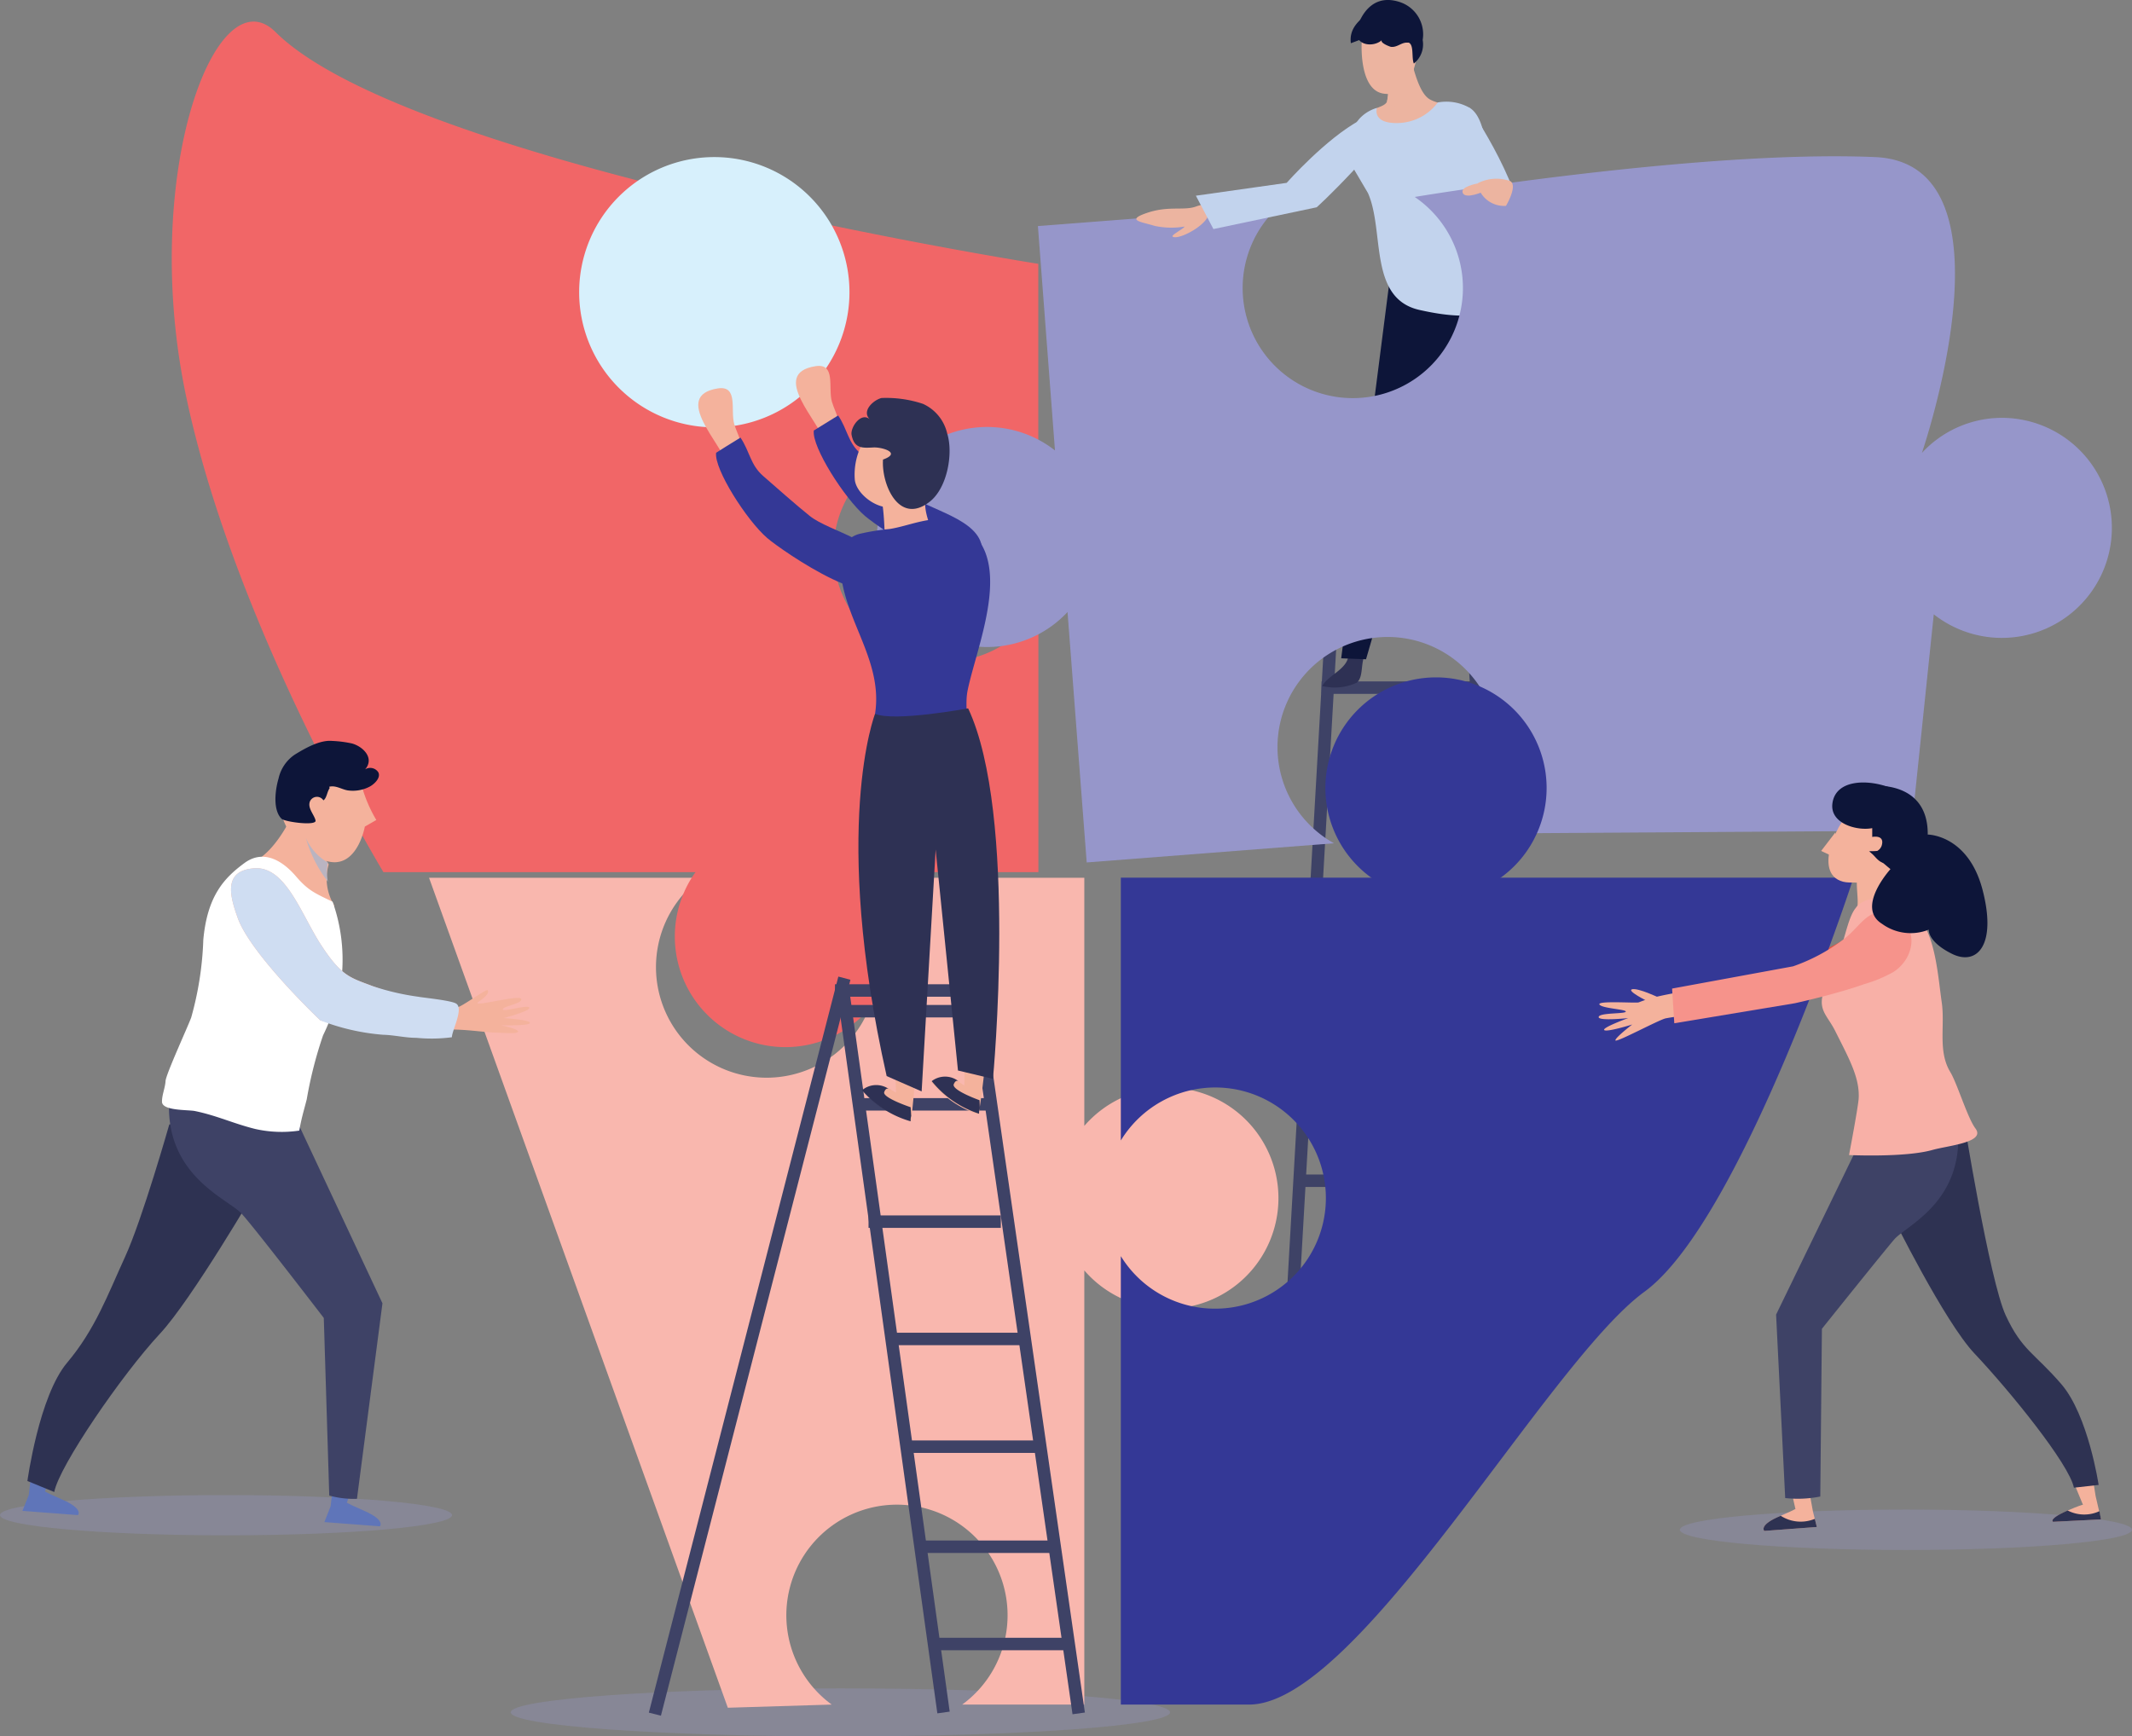 <svg xmlns="http://www.w3.org/2000/svg" viewBox="0 0 222.42 181.18"><rect x="0" y="0" width="222.42" height="181.18" fill="#808080" stroke="none"/><defs><style>.cls-1{isolation:isolate;}.cls-13,.cls-2{fill:#9696ca;}.cls-2{opacity:0.3;}.cls-3{opacity:0.5;}.cls-4{fill:#fff;}.cls-5{fill:#f16667;}.cls-6{fill:#f9b7ae;}.cls-7{fill:#3e4266;}.cls-8{fill:#c2d3ed;}.cls-9{fill:#0d1539;}.cls-10{fill:#2e3154;}.cls-11,.cls-12{fill:#ecb4a0;}.cls-12,.cls-16,.cls-18{mix-blend-mode:multiply;}.cls-14{fill:#5f75b9;}.cls-15{fill:#f4b29c;}.cls-16{fill:#bab4c1;}.cls-17{fill:#2e3252;}.cls-18{fill:#ced9e4;}.cls-19{fill:#cfddf2;}.cls-20{fill:#e05344;}.cls-21{fill:#343896;}.cls-22{fill:#d7f0fc;}.cls-23{fill:#f8b0a7;}.cls-24{fill:#f6938b;}</style></defs><g class="cls-1"><g id="Layer_2" data-name="Layer 2"><g id="Layer_2-2" data-name="Layer 2"><path class="cls-2" d="M222.42,159.62c0,1.17-10.56,2.11-23.58,2.11s-23.59-.94-23.59-2.11,10.57-2.11,23.59-2.11S222.42,158.46,222.42,159.62Z"/><path class="cls-2" d="M47.16,158.09c0,1.16-10.55,2.11-23.57,2.11S0,159.25,0,158.09,10.56,156,23.59,156,47.16,156.93,47.16,158.09Z"/><path class="cls-2" d="M122.07,178.67c0,1.38-15.39,2.51-34.39,2.51s-34.4-1.13-34.4-2.51,15.41-2.5,34.4-2.5S122.07,177.29,122.07,178.67Z"/><g class="cls-3"><path class="cls-4" d="M169.08,106c.19-.57.37-1.15.54-1.72a16.16,16.16,0,0,0-1.17,1.64Z"/></g><path class="cls-5" d="M98.51,69.05a11.54,11.54,0,1,1,9.81-17.59V27.53S42.69,17.2,28.74,3.34c-6.23-6.19-14.2,15.06-9.3,38.13C24.55,65.55,40,91,40,91h68.33V63.57A11.52,11.52,0,0,1,98.51,69.05Z"/><path class="cls-6" d="M73.17,91.59a11.54,11.54,0,1,0,13.61,0h26.34v25.89a11.53,11.53,0,1,1,0,15.08v45.3H100.38a11.54,11.54,0,1,0-13.61,0l-10.84.33L44.76,91.59Z"/><rect class="cls-7" x="86.49" y="105" width="100.16" height="1.3" transform="translate(23.31 235.97) rotate(-86.73)"/><polygon class="cls-7" points="158.13 148.25 152.37 55.69 153.66 55.61 159.43 148.18 158.13 148.25"/><rect class="cls-7" x="137.87" y="91.68" width="16.84" height="1.3"/><rect class="cls-7" x="137.87" y="81.39" width="16.84" height="1.3"/><rect class="cls-7" x="137.87" y="71.1" width="16.84" height="1.3"/><rect class="cls-7" x="138.66" y="60.81" width="14.81" height="1.3"/><rect class="cls-7" x="137.87" y="101.97" width="16.84" height="1.3"/><rect class="cls-7" x="137.05" y="112.26" width="18.47" height="1.3"/><rect class="cls-7" x="135.71" y="122.55" width="19.99" height="1.3"/><rect class="cls-7" x="135.83" y="132.84" width="20.91" height="1.3"/><rect class="cls-7" x="135.1" y="143.12" width="22.37" height="1.3"/><path class="cls-8" d="M153.32,11.25s6.29,9.23,5.46,13.9c0,0-3.67.66-6.67-4.5C152.11,20.65,149.19,13.35,153.32,11.25Z"/><path class="cls-9" d="M140.93,4.51C140.72,3,141.79,2,143,1.28a2.63,2.63,0,0,1,1.85-.44,4.16,4.16,0,0,1,2,1.43Z"/><path class="cls-10" d="M140.68,68.34c-.08,1.48-2.11,2.09-2.74,3.24a5.46,5.46,0,0,0,3.59-.34c.87-.7.22-2.46,1.24-3.47Z"/><path class="cls-10" d="M155.33,67.88c.06,1.15-.28,2.27-.22,3.45a18.54,18.54,0,0,0,4.33.48c-.36-1.07-1.16-1.28-2-1.92-1.34-1-.7-1.76-1.18-3.24Z"/><path class="cls-9" d="M145.17,27.69l-5.25,41,2.59.1,8-27.53,4.06,28.12,2.4-.2s.19-18.61.1-24.4.18-13.81-1.94-17.24C155.16,27.53,148.13,29.62,145.17,27.69Z"/><path class="cls-11" d="M146.94,5.28c.42,1.32.94,4.16,2.09,5s5.29.89,4.51,3.06c-.43,1.2-2,2.28-3,2.92-1.79,1.17-4.25,2.36-6.4,2.17a2.33,2.33,0,0,1-2.31-2.12c-.06-.81.4-1.36.55-2.12s-.07-1.84.61-2.53c.44-.46,1.36-.49,1.68-1a3.44,3.44,0,0,0-.13-2.19C144,6.71,145.76,4.58,146.94,5.28Z"/><path class="cls-12" d="M147.51,7.26A10.21,10.21,0,0,1,147,5.8c-1.17-.07-2.45,1.66-2.31,3.29,0,.13.05.27.07.4a2.07,2.07,0,0,0,.1.33s-.15.76-.14.77a1.5,1.5,0,0,0,1.58.51C147.23,10.8,147.4,8.28,147.51,7.26Z"/><path class="cls-11" d="M142.06,4.39s-.32,4.94,2.23,5.37,3.18-2.18,3.59-4.1c.45-2.15.31-2.84-2.67-3.38A2.47,2.47,0,0,0,142.06,4.39Z"/><path class="cls-9" d="M146.08.23c-3.65-1.24-4.57,2.91-4.57,2.91a1.52,1.52,0,0,0,0,.42c.21,1.29,1.91,1.32,2.67.61-.3.28.83.71.94.72.61.06,1-.39,1.55-.44h.14l.16,0c.56.26.27,1.58.53,2.18a2.56,2.56,0,0,0,.92-2.46A3.54,3.54,0,0,0,146.08.23Z"/><path class="cls-8" d="M140.13,15.76a8.15,8.15,0,0,1,1.68-3.36,3.93,3.93,0,0,1,1.84-1.14s-.56,1.63,2.15,1.58a5.34,5.34,0,0,0,4.2-2.15,4.91,4.91,0,0,1,3.32.56c1.66,1,1.89,4.77,2,8.25s-.05,4.09.41,6.28.27,4.35.78,6.33c-2.57,1.28-5.75.83-8.43.23-5.35-1.21-3.61-8.25-5.37-12.2Z"/><path class="cls-13" d="M208,43.63a11.41,11.41,0,0,0-7.5,3.63S210.9,17,195.59,16.39c-18.36-.78-48,4.16-48,4.16a11.49,11.49,0,1,1-14.31,1.11l-25,1.93L110.06,47a11.48,11.48,0,1,0,1.31,16.86l2,26.13,25.8-2a11.49,11.49,0,1,1,12.69-1l47.53-.31,2.35-22.58A11.48,11.48,0,1,0,208,43.63Z"/><path class="cls-14" d="M3,156l-.66,1.65,5.79.44s.63-.63-1.61-1.61-1.81-.89-1.81-.89l.82-2.44-2.08-1Z"/><path class="cls-14" d="M34.49,157.17l-.65,1.65,5.79.44s.62-.63-1.62-1.61-1.81-.89-1.81-.89l.83-2.44-2.08-1Z"/><path class="cls-15" d="M33.63,78.15c1.75,0,3.79,2.34,4.15,4a14.47,14.47,0,0,0,1.48,3.41l-1.2.69s-.65,3.69-3.14,3.72c-1.6,0-3.91-1.55-4.87-3.36-1.33-2.5-.76-3.36-.28-5a5.43,5.43,0,0,1,3.51-3.46A2,2,0,0,1,33.63,78.15Z"/><path class="cls-15" d="M31.44,84.1c0,2.17,1.69,4.28,2.85,6.09a5.33,5.33,0,0,0,.56,4.25c.33.57-3.68-1.56-4.06-1.74-1-.48-2.68-.88-3.33-1.79s-1-.89-.17-1.5c1.21-.92,2.66-2.81,3.95-6Z"/><path class="cls-16" d="M31.91,87.44A5.47,5.47,0,0,0,34.21,90a5,5,0,0,0,0,2A13.44,13.44,0,0,1,31.91,87.44Z"/><path class="cls-17" d="M26.84,123.87S20,135.62,16.66,139.19c-3.9,4.19-10.5,13.79-11,16.49l-2.8-1.15S4.06,145.68,7,142.19s4.24-7.1,6.05-11.05,4.61-13.81,4.61-13.81S31,114.87,26.84,123.87Z"/><path class="cls-7" d="M29.9,114.66l10,21.33-2.66,20.4a9.51,9.51,0,0,1-2.89-.34l-.57-18.53s-7.14-9.31-8.57-10.88-8.19-4-7.54-12.21S29.21,109.89,29.9,114.66Z"/><path class="cls-18" d="M26.39,109.21c-.7-3,3.84-5.71,6.67-6.43a27.2,27.2,0,0,1-.53,6C29.46,110,26.72,110.62,26.39,109.21Z"/><path class="cls-4" d="M34.7,94.09a18.07,18.07,0,0,1,1,7.23,21.21,21.21,0,0,1-2,6.72A43,43,0,0,0,32,114.71c-.37,1.44-.51,1.8-.78,3.26a12.51,12.51,0,0,1-4.59-.17c-2.27-.56-4-1.4-6.29-1.87-.73-.15-3.48,0-3.44-1,0-.71.33-1.42.37-2.13s2.37-5.76,2.68-6.64a34,34,0,0,0,1.26-8.1c.42-4.62,2.21-6.47,4.28-8s4.08-.14,5.37,1.36S32.81,93.18,34.7,94.09Z"/><path class="cls-15" d="M24.82,95.83c-.85-2.35-1.57-5,1.72-5.23s4.89,4.86,7,8.07,3,3.34,5.32,4.22,7.52,2.4,8.91,2.19c.34,0,3-1.93,3.1-1.77s.15.47-.92,1.2,4.25-.78,4.42-.28-1.91.75-1.91,1.08,2.62-.52,2.76-.17-2.68,1.09-2.68,1.09,2.75.17,2.75.5-3,.25-3,.25,1.91.42,1.75.67-1.29.12-2.23.1-2.34-.22-3.59-.29c-2.29-.14-4.52.09-6.81,0a28.16,28.16,0,0,1-8-1S26.22,99.65,24.82,95.83Z"/><path class="cls-19" d="M24.82,95.83c-.85-2.35-1.57-5,1.72-5.23s4.89,4.86,7,8.07,3,3.34,5.32,4.22A26.28,26.28,0,0,0,43.62,104c.58.11,3.55.39,4,.74.74.55-.45,2.74-.48,3.49a16.3,16.3,0,0,1-3.7.06c-1.18,0-2.29-.29-3.48-.32a23,23,0,0,1-6.54-1.5S26.22,99.65,24.82,95.83Z"/><path class="cls-9" d="M34.35,82.09c.68-.17,1.27.27,1.92.38a3.78,3.78,0,0,0,2.33-.41c.45-.25,1.15-.9.87-1.47a1,1,0,0,0-1.38-.31c1-1.16-.18-2.36-1.35-2.7a12.08,12.08,0,0,0-2.08-.27c-1.31-.12-2.85.78-3.91,1.43a4.06,4.06,0,0,0-1.69,2.49c-.34,1.15-.63,3.26.31,4.2.33.33,3.68.78,3.55.18s-.87-1.3-.58-2a.8.8,0,0,1,1.4-.1c.35-.23.38-.9.65-1.27Z"/><path class="cls-20" d="M173.75,101.53l-.8,2.69,12.76-.09s4.27-.23,7.47-.79a14.68,14.68,0,0,0,3.17-.76c2.38-1,3.51-4.16,1.06-5.8s-3.58.54-5.64,1.61a19.1,19.1,0,0,1-5.64,2Z"/><path class="cls-21" d="M126.74,136.55A11.54,11.54,0,1,0,116.93,119V91.58h76.44s-11.62,35.77-21.82,43.21-29.82,43.07-41.24,43.07H116.93V131.07A11.52,11.52,0,0,0,126.74,136.55Z"/><path class="cls-21" d="M138.27,82.21a11.54,11.54,0,1,0,11.54-11.53A11.54,11.54,0,0,0,138.27,82.21Z"/><path class="cls-22" d="M88.62,30.49a14.1,14.1,0,1,1-14.1-14.1A14.1,14.1,0,0,1,88.62,30.49Z"/><path class="cls-5" d="M93.48,97.71A11.54,11.54,0,1,1,81.94,86.18,11.54,11.54,0,0,1,93.48,97.71Z"/><polygon class="cls-7" points="111.89 178.87 100.92 102.64 102.21 102.47 113.18 178.69 111.89 178.87"/><rect class="cls-7" x="92.51" y="102.55" width="1.3" height="76.5" transform="translate(-18.51 14.18) rotate(-7.92)"/><rect class="cls-7" x="93.05" y="139.06" width="13.44" height="1.3"/><rect class="cls-7" x="90.61" y="126.82" width="13.8" height="1.3"/><rect class="cls-7" x="89.54" y="114.58" width="13.66" height="1.3"/><rect class="cls-7" x="87.11" y="102.7" width="14.29" height="1.3"/><rect class="cls-7" x="88.19" y="104.86" width="14.29" height="1.3"/><rect class="cls-7" x="94.46" y="150.3" width="14.43" height="1.3"/><polygon class="cls-7" points="68.95 179.02 67.69 178.7 87.46 101.9 88.72 102.23 68.95 179.02"/><path class="cls-15" d="M86.07,46.21c-.5-2.15-5.88-7.23-1-8,2.17-.35,1.3,2.27,1.72,3.71s1.61,2.92-.16,4.16Z"/><path class="cls-21" d="M84.9,44.92c-.23,1.7,3.2,7.07,5.33,8.91,1.45,1.25,12.6,9,12.23,3.44-.21-3.15-5.71-4.07-7.8-5.76-1.4-1.12-3.52-3-4.86-4.16s-1.37-2.52-2.36-4C87,43.62,84.9,44.92,84.9,44.92Z"/><path class="cls-15" d="M97.59,50.26c-2.52,1.79,0,6,1.26,8.07a24.33,24.33,0,0,0-6.38,0c-.28-2.53-.06-6-1-7.82Z"/><path class="cls-21" d="M89.78,55.68a2.62,2.62,0,0,0-2.1,2.62c-.25,5.81,4.53,10.22,3.61,16.18-.42,4.78,4.54,7,8.43,3.45,1.87-1.69.79-3.6,1.22-5.86,1-4.94,5.48-14.89-1.4-17.6-2.15-.85-4.62.41-6.75.73A22.75,22.75,0,0,0,89.78,55.68Z"/><path class="cls-15" d="M94.6,51.91c-1.54,2.46-5.35,0-5.43-1.95a6.9,6.9,0,0,1,2.34-5.63c1.74-2.26,2.62-2.44,4.54-1.86C96.05,42.47,99.18,44.66,94.6,51.91Z"/><path class="cls-15" d="M95.67,93.39c0,7.88.32,15.94-.63,23.58A10.5,10.5,0,0,1,90,113.76c1-1,2.51-.39,3.47.25,0-3.49-1-7.54-1.81-10.92a34.8,34.8,0,0,1,.58-13.28Z"/><path class="cls-15" d="M103.66,92.76c-.33,7.87-.32,15.94-1.57,23.53a10.5,10.5,0,0,1-4.94-3.4c1-1,2.53-.29,3.45.38a48.32,48.32,0,0,0-.95-11.06c-.49-2.39.15-8.61-.66-11Z"/><path class="cls-10" d="M92.78,113.63a.63.63,0,0,0,.12.1Z"/><path class="cls-10" d="M95,115.53s-3-1-2.75-1.59c.14-.38.33-.38.46-.32a2.3,2.3,0,0,0-2.78.14A10.5,10.5,0,0,0,95,117c0-.18,0-.37.06-.55Z"/><path class="cls-10" d="M100,112.82l.13.11A.6.6,0,0,0,100,112.82Z"/><path class="cls-10" d="M102.19,114.8s-3-1.07-2.68-1.69c.16-.37.35-.37.48-.3a2.29,2.29,0,0,0-2.79,0,10.48,10.48,0,0,0,4.94,3.4c0-.18,0-.36.08-.54Z"/><path class="cls-10" d="M91.29,74.48s-4.62,11.83,1.21,37.8l3.65,1.6,1.46-25.24,2.33,23.06,3.65.87S106.21,85,101,73.91C101,73.91,93.28,75.35,91.29,74.48Z"/><path class="cls-10" d="M98.81,45.21c.67,2.12,0,5.78-1.87,7.18-3.17,2.42-5-1.87-4.82-4.44,2-.71-.15-1.31-1-1.26-1.19.06-2,.12-2.28-1.32-.14-.78,1-2.44,1.92-1.6-.91-.85.31-2,1.19-2.24a12.1,12.1,0,0,1,4.34.61A4.49,4.49,0,0,1,98.81,45.21Z"/><path class="cls-15" d="M75.88,48.53c-.5-2.15-5.88-7.23-1-8,2.18-.34,1.3,2.28,1.72,3.72s1.61,2.91-.16,4.15Z"/><path class="cls-21" d="M74.71,47.24c-.23,1.7,3.2,7.07,5.33,8.9,1.45,1.26,12.6,9,12.23,3.45-.21-3.16-5.71-4.08-7.8-5.76-1.4-1.12-3.52-3-4.86-4.17s-1.37-2.52-2.36-4C76.77,45.94,74.71,47.24,74.71,47.24Z"/><path class="cls-15" d="M218.62,156.08l.57,2.46-5,.25s-.58-.27,1.55-1.19,1.6-.5,1.6-.5l-1.14-2.75,2-.95Z"/><path class="cls-15" d="M189.13,157.69l.41,1.64-5.48.41s-.6-.58,1.53-1.5,1.71-.82,1.71-.82l-.4-1.76,1.59-1.47Z"/><path class="cls-17" d="M197.36,126.78s5.48,11.12,8.63,14.45c3.69,3.91,9.88,11.53,10.37,14l2.58-.29s-1.08-7.24-3.88-10.5-4.1-3.5-5.81-7.18-4.47-21-4.47-21S193.45,118.39,197.36,126.78Z"/><path class="cls-7" d="M194.29,118.63l-9,18.54.95,19.14a11.83,11.83,0,0,0,3.66-.16l.17-17.5s6.28-7.85,7.54-9.32,7.11-3.81,6.67-11.38S194.94,114.21,194.29,118.63Z"/><path class="cls-15" d="M198.1,95.44a27.41,27.41,0,0,1,3.12,1.6s-3.9-2.54-4.24-5.67-1.57-1.86-2.85-.69c-.77.69-.21,2.79-.35,3.84-.1.8-.6,1.87-.34,2.68.51,1.63,1.46-.47,2.22-1A4.82,4.82,0,0,1,198.1,95.44Z"/><path class="cls-23" d="M193.73,94.56c1.69-1.65,4.83-.53,6.2.86,2,2.08,2.23,6.32,2.64,9.16.36,2.46-.43,5.1.9,7.29.71,1.17,1.79,4.78,2.62,5.88,1.1,1.46-2.87,1.78-4.49,2.24-2.88.81-8.7.53-8.7.53s.86-4.49,1-5.82c.16-2.2-1-4.24-2.43-7.1-.76-1.54-1.72-2.1-1.32-3.78a28.57,28.57,0,0,1,1.8-4.71c.51-1.13.89-3.5,1.66-4.38A1.29,1.29,0,0,1,193.73,94.56Z"/><path class="cls-15" d="M196.8,92.36c1.25-1.8,2-5.11,1.17-7.18s-2.44-2.38-4.34-1.08S189,91.15,192.28,92c.83.21,1.76-.08,2.54.34Z"/><path class="cls-9" d="M197.39,82.27c-2.39-1-5.86-1-6.22,1.53-.31,2.16,2.61,2.92,4.15,2.61v.92s1.31-.28,1,.86a1,1,0,0,1-1.41.62c.61.22.87,1.15,1.78,1.28a2.16,2.16,0,0,0,2.33-1.34c.93-1.57,1.47-3.57.34-5.12A4.66,4.66,0,0,0,197.39,82.27Z"/><polygon class="cls-15" points="191.47 86.86 189.99 88.79 191.44 89.47 191.47 86.86"/><path class="cls-15" d="M177.81,103.18a9.68,9.68,0,0,1,.35,2.12c0,.21,0,.41,0,.61a20.81,20.81,0,0,0-4.4.35c-.73.17-5.15,2.55-5.23,2.3s1.75-1.66,1.75-1.66-2.67.83-2.92.58,2.5-1.25,2.5-1.25-3.16.34-3.08-.12,2.75-.3,2.83-.55-2.5-.33-2.75-.75,3.83-.12,4.1-.22a13.16,13.16,0,0,1,1.71-.55A40.49,40.49,0,0,1,177.81,103.18Z"/><path class="cls-24" d="M174.44,103.15l.23,3.62,12.58-2.09s4.19-.91,7.26-2a14.13,14.13,0,0,0,3-1.25c2.19-1.37,2.81-4.65.13-5.89s-3.44,1.1-5.31,2.47a19.09,19.09,0,0,1-5.27,2.82Z"/><path class="cls-17" d="M219.19,158.54l-5,.25s-.57-.27,1.52-1.18a3.76,3.76,0,0,0,3.31.07Z"/><path class="cls-17" d="M185.59,158.24l.18-.08a3.85,3.85,0,0,0,3.56.32l.21.85-5.48.41S183.46,159.16,185.59,158.24Z"/><path class="cls-9" d="M195.52,82s5.64-.52,5.59,5.08c0,0,4.23,0,5.73,5.81s-.64,7.91-3.21,6.63S201.22,97,201.22,97a5.07,5.07,0,0,1-4.87-.6c-2.78-1.71.87-5.71.87-5.71L195,88.81s4.83.22,2.16-2.56S195.52,82,195.52,82Z"/><path class="cls-15" d="M171.88,104.47s-2.25-1.11-1.6-1.25,2.75.86,2.75.86Z"/><path class="cls-11" d="M124.77,21.55c-1.26.46-2.85-.11-5.13.67s-.48.94.82,1.35a8.3,8.3,0,0,0,3.12.07c-.07.21-1.46.91-1.24,1.05.69.48,4.83-1.85,3.49-3C125.83,21.68,126,21.09,124.77,21.55Z"/><path class="cls-8" d="M137.36,21.63s1.33-1.17,3.8-3.8,4.39-7.25.78-5.32-7.71,6.57-7.71,6.57l-9.47,1.34,1.83,3.48,10.77-2.27Z"/><path class="cls-11" d="M154.11,19.15a2.85,2.85,0,0,0,3,2.33s1.5-2.5.17-2.67A4.25,4.25,0,0,0,154.11,19.15Z"/><path class="cls-11" d="M154.11,19.15s-1.83.33-1.5,1,2.17-.17,2.17-.17Z"/><rect class="cls-7" x="95.71" y="160.74" width="14.43" height="1.3"/><rect class="cls-7" x="97.21" y="170.89" width="14.43" height="1.3"/></g></g></g></svg>